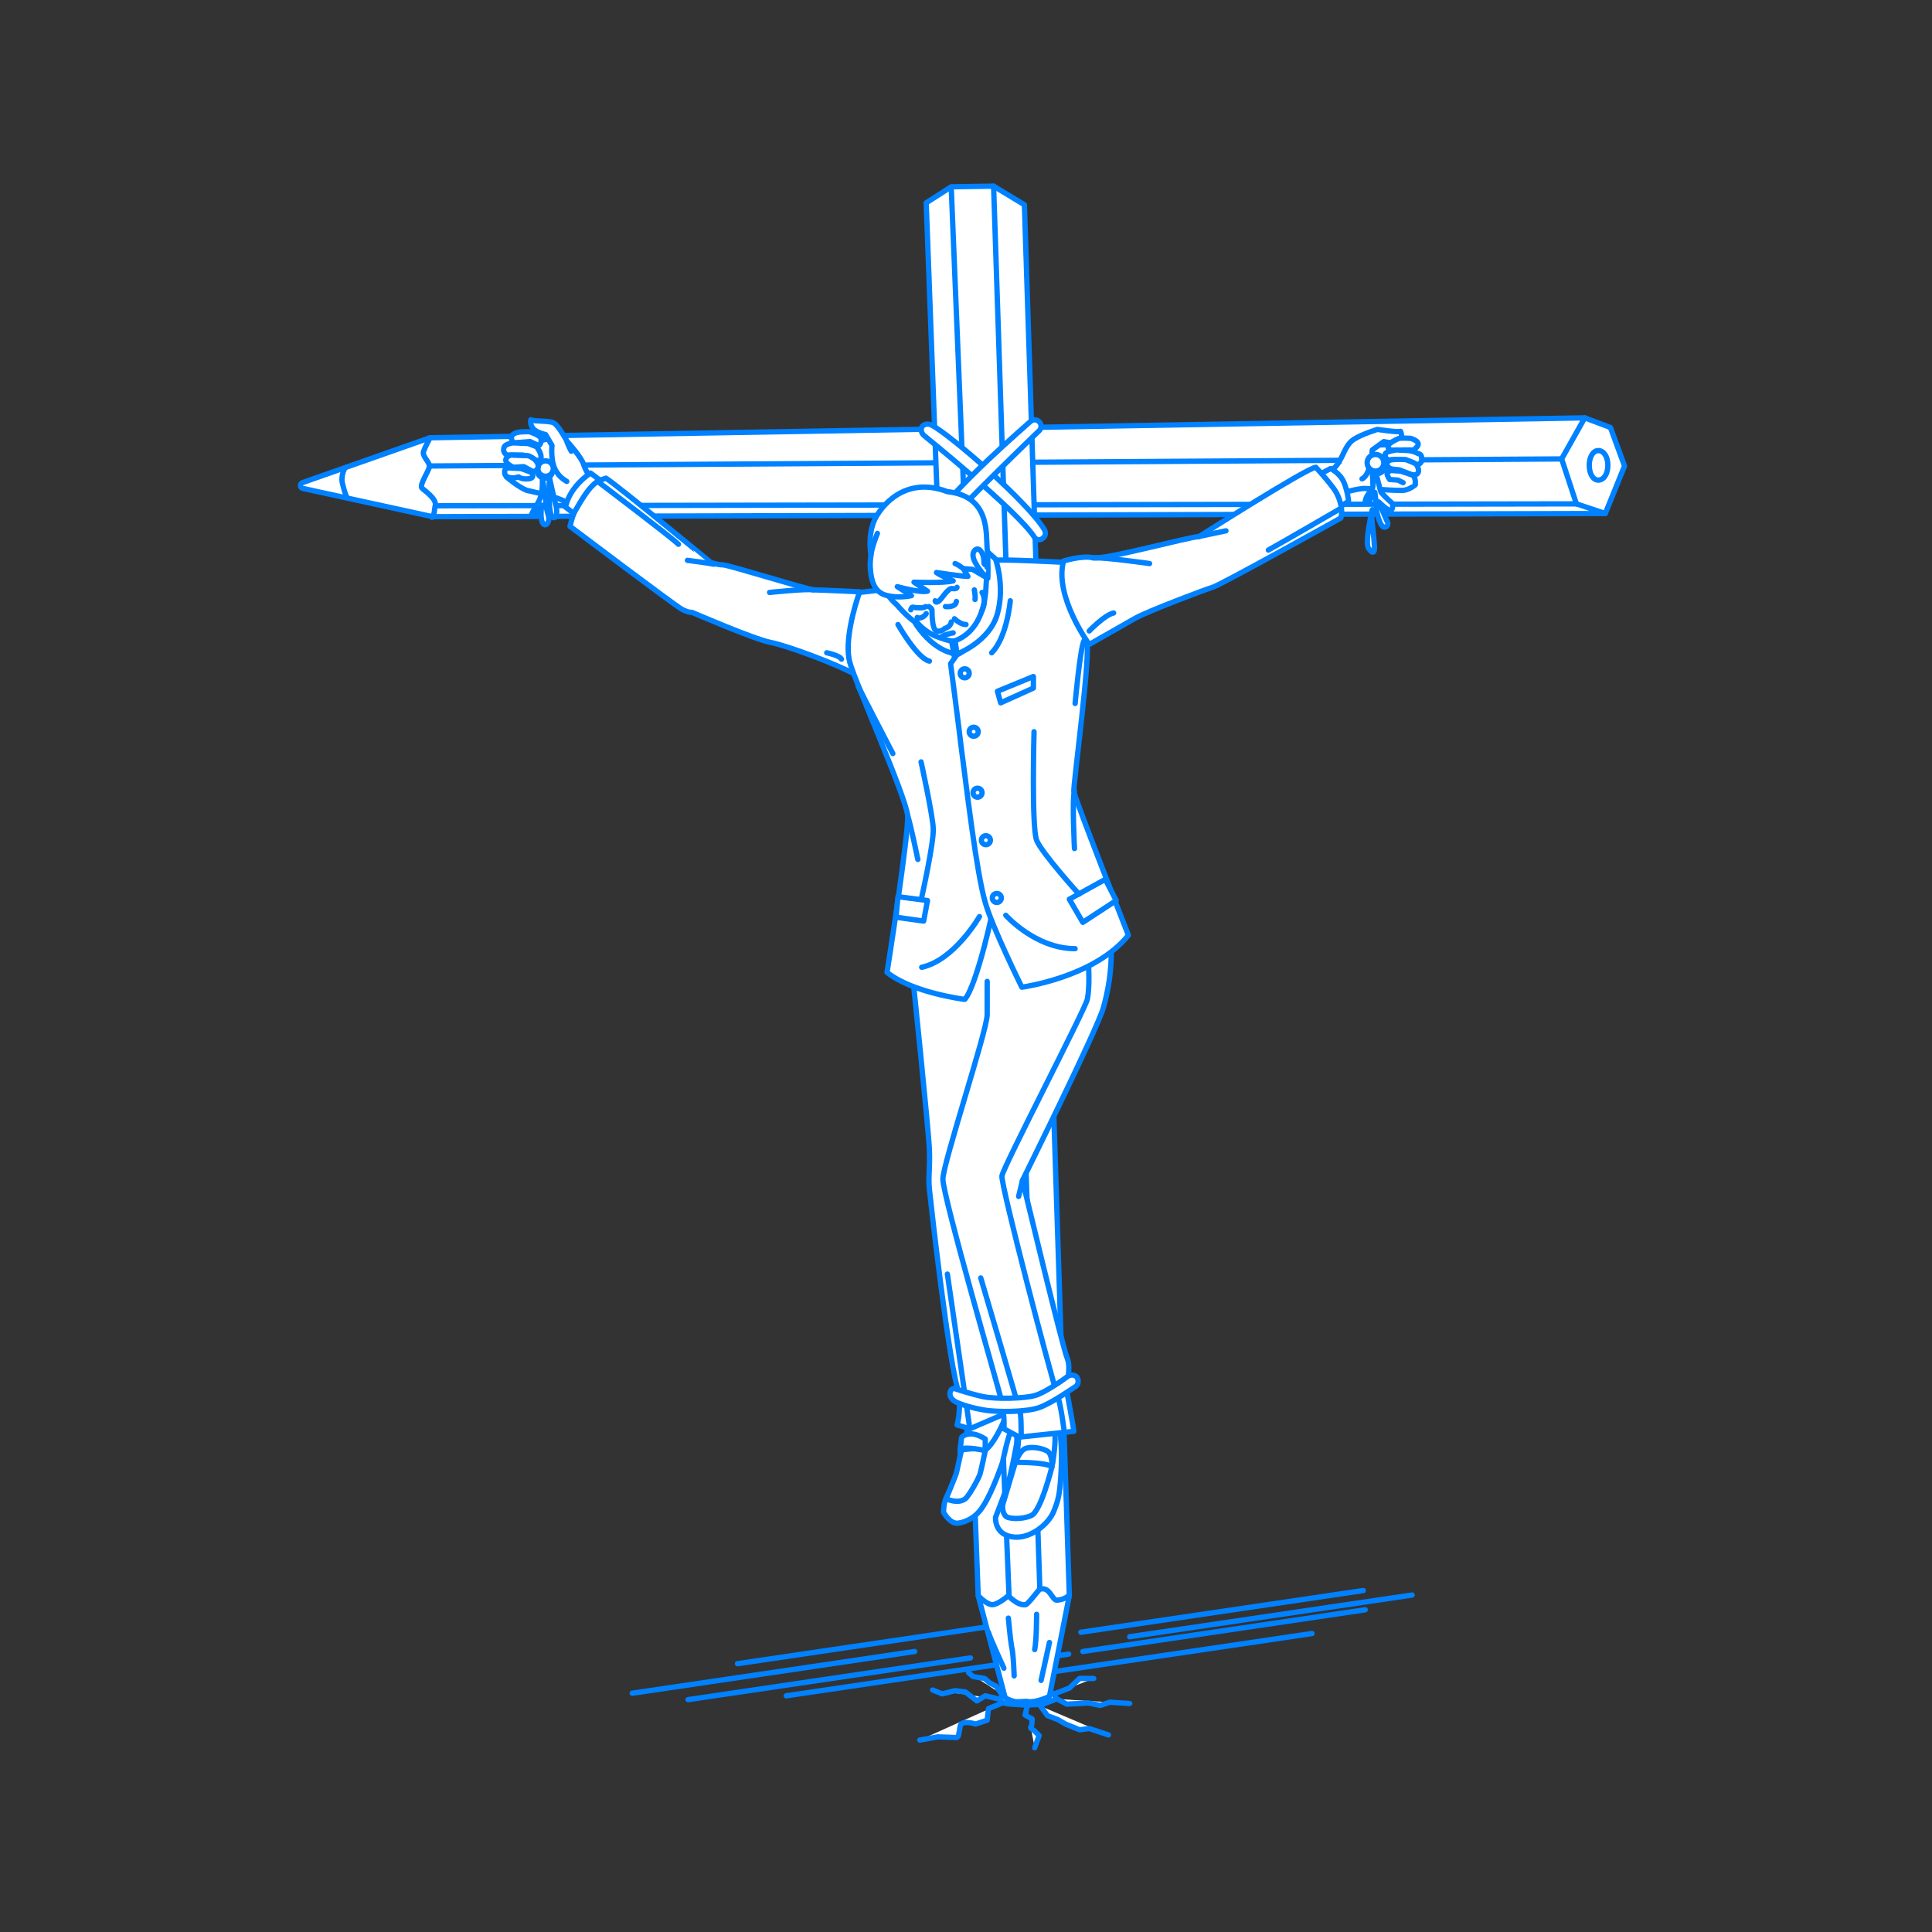 <?xml version="1.0" encoding="utf-8"?>
<!-- Generator: Adobe Illustrator 22.0.1, SVG Export Plug-In . SVG Version: 6.00 Build 0)  -->
<svg version="1.1" id="レイヤー_1" xmlns="http://www.w3.org/2000/svg" xmlns:xlink="http://www.w3.org/1999/xlink" x="0px"
	 y="0px" viewBox="0 0 301 301" style="enable-background:new 0 0 301 301;" xml:space="preserve">
<rect x="0" y="0" width="301" height="301" fill="#333333" stroke="none"/>
<style type="text/css">
	.st0{fill:none;}
	.st1{fill:#FFFFFF;stroke:#0081FF;stroke-width:0.829;stroke-linecap:round;stroke-linejoin:round;stroke-miterlimit:10;}
	.st2{fill:none;stroke:#0081FF;stroke-width:0.829;stroke-linecap:round;stroke-linejoin:round;stroke-miterlimit:10;}
</style>
<g id="guide">
</g>
<rect y="1" class="st0" width="300" height="300"/>
<g>
	<g>
		<line class="st1" x1="176" y1="255" x2="220" y2="248.5"/>
		<line class="st1" x1="168.4" y1="254.3" x2="212.4" y2="247.8"/>
		<line class="st1" x1="168.7" y1="257.3" x2="212.7" y2="250.8"/>
		<line class="st1" x1="160.4" y1="261" x2="204.4" y2="254.5"/>
	</g>
	<g>
		<line class="st1" x1="107.2" y1="264.8" x2="151.2" y2="258.3"/>
		<line class="st1" x1="98.5" y1="263.8" x2="142.5" y2="257.3"/>
		<line class="st1" x1="114.9" y1="259.2" x2="158.9" y2="252.7"/>
		<line class="st1" x1="122.5" y1="264.2" x2="166.5" y2="257.7"/>
	</g>
	<g>
		<path class="st1" d="M246.9,65.1L67,68.2l-19.9,7c-0.4,0.2-0.4,0.8,0.1,0.9l20.2,4.4L250.1,80l-4.6-7.5L246.9,65.1z"/>
		<polygon class="st1" points="250.9,66.6 246.9,65.1 243.3,71.5 245.6,78.5 250.1,80 253.1,72.6 		"/>
		<line class="st2" x1="245.6" y1="78.5" x2="67.8" y2="78.8"/>
		<line class="st2" x1="243.3" y1="71.5" x2="66.9" y2="72.6"/>
		<path class="st2" d="M67,68.2c0,0-0.8,1.5-1,2.1c-0.3,0.8,1,1.7,0.9,2.4c-0.1,0.7-1.5,2.7-1.2,3.3c0.2,0.3,2.5,1.7,2.1,2.9
			c-0.2,0.7,0,1-0.5,1.7"/>
		<path class="st2" d="M53.7,73c0,0-0.7,1.2-0.3,2.5c0.3,1.3,0.6,1.9,0.6,1.9"/>
		<path class="st1" d="M250.5,72.5c0,1.3-0.6,2.3-1.5,2.3c-0.8,0-1.4-1-1.4-2.3c0-1.3,0.6-2.3,1.4-2.3
			C249.9,70.2,250.5,71.2,250.5,72.5z"/>
	</g>
	<g>
		<g>
			<path class="st1" d="M156.8,263.8c0,0-0.9,0.5-0.9,0.8s-0.3,0.8,1.7,0.9c2,0.1,1.7,0.2,3.4,0.1c1.7-0.1,1.3,0,2.3-0.4
				c1-0.4,1.4-0.4,1.1-0.9c-0.3-0.5-0.8-0.8-0.8-0.8s-5.2,0-5.7,0.1C157.4,263.6,156.8,263.8,156.8,263.8z"/>
			<g>
				<path class="st1" d="M163.5,264.3l3.1-15.7l-7-216.7l-4.8-2.9l-6.6,0.1l-3.9,2.5l8.1,217l4.2,15.9c0,0,0.6,0.4,1.5,0.6
					c0.7,0.1,1.6-0.1,2.1,0C161.4,265.3,163.5,264.3,163.5,264.3z"/>
			</g>
			<line class="st2" x1="148.2" y1="29.2" x2="157.2" y2="248.5"/>
			<line class="st2" x1="154.8" y1="29" x2="162" y2="247.5"/>
			<path class="st2" d="M152.4,248.6c0,0,1.3,1.4,2.2,1.4s2.5-1.4,2.5-1.4s1.4,1.6,2.7,1.4c0.4-0.1,2-2.3,2.2-2.4
				c1.6-0.5,1.9,1.8,2.7,1.7c1.2-0.1,1.8-0.7,1.8-0.7"/>
			<path class="st1" d="M161.5,251.5c0,0,0,4.1-0.3,5.5"/>
			<path class="st1" d="M157.1,252.1c0,0,0.3,3.3,0.5,4.4c0.3,1.1,0.4,4.6,0.4,4.6"/>
			<line class="st1" x1="163.5" y1="255.9" x2="162.2" y2="261.8"/>
			<path class="st1" d="M156.4,259.9c0,0-2.2-4.8-2.4-5.6"/>
		</g>
		<g>
			<path class="st1" d="M161.9,84.1c-0.3,0-0.7-0.2-0.8-0.5c-2.8-4.2-17.1-15.7-17.2-15.8c-0.4-0.4-0.5-1-0.2-1.4
				c0.4-0.4,0.9-0.4,1.4-0.2c2.9,1.5,15,12,17.6,16.3c0.3,0.5,0.2,1.1-0.3,1.4C162.3,84,162.1,84.1,161.9,84.1z"/>
			<path class="st1" d="M145.1,83.7c-0.2,0-0.5-0.1-0.6-0.2c-0.4-0.4-0.5-1-0.1-1.4c4.5-6.5,15.6-15.9,16.1-16.4
				c0.4-0.4,1-0.4,1.4,0c0.4,0.4,0.4,1,0,1.4c-0.1,0.1-12.8,12.3-16,16.2C145.7,83.6,145.4,83.7,145.1,83.7z"/>
		</g>
	</g>
	<path class="st1" d="M176,265.4l-3.1-0.2l-1.5,0.5l-1.9-0.4c0,0-0.9,0.1-1.2,0.1s-2.1,0.1-2.1,0.1l-1.5-0.8"/>
	<polyline class="st1" points="172.7,270.3 169.7,269.3 168.2,269.5 166,268.6 164.8,267.9 163.2,267.3 162.1,265.8 	"/>
	<path class="st1" d="M161.2,272.3l0.7-1.9l-0.8-0.8c0,0-0.7-0.4-0.5-0.5c0.2-0.1,0.2-1.3,0.2-1.3l-1.1-0.6l0.3-1.2"/>
	<path class="st1" d="M156.2,265.3l-2.2,0.9l-0.2,1.8l-1.8,0.6c0,0-2.2-0.7-2.4,0.3c-0.2,1-0.2,1.8-0.6,1.8c-0.3,0-2.9-0.1-2.9-0.1
		l-2.8,0.5"/>
	<polyline class="st1" points="145.3,263.3 146.8,263.9 148.8,263.4 150.4,263.6 152.2,265 153.5,264.2 155.6,264.7 	"/>
	<polyline class="st1" points="170.4,261.5 168.2,261.5 166.6,263 164.5,263.8 	"/>
	<polyline class="st1" points="150.9,260.6 151.6,261.2 153.4,261.5 154.2,262.2 155.2,262.7 156,263.9 	"/>
	<g>
		<g>
			<g>
				<path class="st1" d="M158.4,224.9c0,0-0.8,4.5-1.4,6.4c-0.6,1.8-1.9,5.1-1.9,5.1s-0.2,2.5,2.4,3c2.8,0.6,5.9-1.9,6.7-4
					c0.5-1.3,0.8-2,1-4.4c0.2-2.4,0.4-6.9-0.4-9.2s-2.7-4.5-4.3-4.2C158.2,218.1,158.5,223.9,158.4,224.9z"/>
				<path class="st1" d="M164,228c0,0,0.6-3.7,0.3-5c-0.2-1.3-1-3.2-1-3.2l-4.3-0.3c0,0-0.4,7.9-0.8,8.3L164,228z"/>
				<path class="st1" d="M158.2,227.9c0,0,0.6-1.8,1.5-2.2c0.9-0.4,2.7-0.1,3.5,0.4c0.8,0.5,0.7,2.4,0.7,2.4
					S158.5,227.6,158.2,227.9z"/>
				<path class="st1" d="M163.9,228.5c0,0-1.7,6.9-3.2,7.6c-1.5,0.7-3.5,0.5-3.9,0.2c-0.7-0.5-0.6-1.8-0.6-1.8l2-6.7
					C158.2,227.9,162.5,227.7,163.9,228.5z"/>
			</g>
			<path class="st1" d="M151.2,218.1c0,0-0.8,6.3-0.7,7c0.3-0.1,3,3.1,5.2-1.4c0.1-0.3,1-1.7,1-1.7l0.1-6.2L151.2,218.1z"/>
			<path class="st1" d="M142.2,152.2c0,0,2.5,24,2.6,27s-0.2,4.1,0,6.1s3.1,27.9,4.6,31.7c0.3,3.3-0.3,5-0.3,5l2,0.6l9.3-4
				l-6.4-35.9c0,0,5.1-28.5,3.8-33.3c-1.3-4.9-5.8-11.2-10.7-10.1C142.2,140.2,140.9,146.3,142.2,152.2z"/>
			<path class="st1" d="M150.2,224.4c0,0,0-1-0.6,1.4c0.1,3.4-1.4,5.8-2.2,7.6c-0.4,0.8-0.4,2.2-0.4,2.2s1,1.9,2.3,1.7
				c1.3-0.2,2.8-0.9,3.9-2.7c1.5-2.3,3-6.8,3-6.8s0.9-4.4,1.4-5c0,0-0.3-2.3-0.6-2.8c0,0-1.8,4.8-3.6,6
				C153.5,226,151.6,225.2,150.2,224.4z"/>
			<path class="st1" d="M153.8,152.9c0,0,0,2.3,0,5.2c0,2.4-6.9,23.2-6.9,25.6c0,2.7,8.7,32.7,9.1,34.4c0.6,2.8,0.4,4.5,0.4,4.5
				l2.4,1.3l8.5-0.9c0-0.4-1.2-6.8-1.2-6.8s0.8-3,0.2-4.5c-0.7-1.5-7-27.8-7-27.8s11.6-23.4,12.6-26.9c1.5-5.3,1.2-9.1,1.2-9.1
				c-1.3-2.8-7.8-8-12-6.8"/>
			<line class="st1" x1="158.7" y1="186.4" x2="159.3" y2="183.9"/>
			<path class="st2" d="M169.6,150.5c0,0,0.2,3.3-0.2,5.2c-0.5,1.9-13.1,26.1-13.3,27.5s7.8,31.8,8.5,33.7c0.7,1.8,1.2,6.1,1.2,6.1"
				/>
			<path class="st1" d="M153.5,226c0,0-0.6,2.9-0.8,3.6c-0.2,0.7-1.7,3.4-2.3,3.9c-1.2,0.9-3,0-3,0s1.5-3.6,1.6-4
				c0.1-0.4,0.8-3.6,0.8-3.6S152.6,225.4,153.5,226z"/>
			<path class="st1" d="M149.8,224c0,0,0.2-0.5,1.3-0.6c1.1-0.1,2.4,0.8,2.4,0.8l0,1.8c0,0-3-0.7-3.9-0.2L149.8,224z"/>
			<path class="st1" d="M152.8,199.1c0,0,6.1,20.6,6.2,21.3c0.1,0.8,0.1,3.1,0.1,3.1"/>
			<line class="st1" x1="147.6" y1="198.5" x2="151" y2="221.9"/>
		</g>
		<path class="st1" d="M92.4,75.2c0,0-1.2-1.9-1.5-2.9s-2.3-3.3-2.7-3.7c-0.2-0.2-3-0.6-4.8,0.4c-2.4,1.4-4.7,4.3-4.5,5.3
			c0,0,2,1.7,3.2,2.1c0.8,0.2,3.4,0.7,5.2,1.4c1,0.4,2.2,1,2.2,1L92.4,75.2z"/>
		<path class="st1" d="M88.3,75c0,0-1-0.5-1.6-1.5c-1-1.5-0.7-4.1-0.7-4.1l-1-1.7c0,0-1.5-0.3-2-1s-0.3-1.3-0.3-1.3
			c0.6,0.3,2.9,0.1,3.6,0.5c0.7,0.4,1.9,2.6,1.9,2.6c0.4,1.1,0.8,1.8,0.8,1.8"/>
		<path class="st1" d="M94.4,75.5L92,73.7c0,0-3.2,2-3.9,5.3l2.1,1.6C90.1,80.6,93.9,75.7,94.4,75.5z"/>
		<path class="st1" d="M133.9,92.2c0,0-6.2-0.3-7.1-0.3c-0.9,0-13.3-3.9-14.2-3.9c-0.9,0-1.9-0.4-1.9-0.4S96.3,75.7,94.4,74.5
			c0,0-0.9,0.3-1.3,0.5c-0.9,0.6-1.7,1.5-3.2,4.1c-0.7,1.1-0.8,1.8-1.1,2.9c0,0,16.3,12.3,17.4,12.9c1.1,0.6,1.6,0.5,1.6,0.5
			s9.7,4.2,12.3,4.7s10.3,3.4,13,4.9C135.1,106,133.9,92.2,133.9,92.2z"/>
		<path class="st1" d="M93.1,75c0,0,11.5,8.7,12.6,9.8"/>
		<path class="st1" d="M119.9,92.3c0,0,5.7-0.6,6.8-0.4"/>
		<path class="st1" d="M128.8,101.7c0,0,2,0.4,2.3,1"/>
		<path class="st1" d="M107.1,87.3c0,0,3.2,0.4,4.1,0.6"/>
		<path class="st1" d="M148.6,101.9l0.8,3.6c0,0,5.6,32.7,5.6,34.2c0,1.5-2.9,14.1-4.7,16c0,0-8.1-1-12.1-4.2c0,0,3.5-22.2,3.2-24.5
			c-0.4-3.2-8.1-20.5-9-23.8c-0.9-3.3,0.8-8.9,1.5-10.9l6.9-0.8l2.5,5.1C143.3,96.5,146.8,101.2,148.6,101.9z"/>
		<path class="st1" d="M149.1,102l-1,1.4c0,0,1.5,11.5,1.6,12.6c0.9,6.7,2.4,19.8,3.8,24.6c1.1,3.9,5.7,13.2,5.7,13.2
			s11.3-1.5,16.6-8.1c0,0-8.4-21.4-8.5-22.4c-0.1-1,2.7-21.8,2-23.3c-0.6-1.5-3.3-10.3-3.7-12.4c0,0-9.4-0.5-10.5-0.3
			c-1.1,0.2,0.3,6,0.3,6S152.1,100.8,149.1,102z"/>
		<path class="st1" d="M153,85.2c0,0,1.4,5.7-0.7,9.3c-1.5,2.7-3.8,3.2-3.8,3.2l0.6,4.2c0,0,5.1-1.9,6.3-6.3
			c1.2-4.4-0.3-8.5-0.3-8.5L153,85.2z"/>
		<path class="st1" d="M147.9,97.8l0.7,4c0,0-3-0.3-5.8-4.4c-1.4-2.2-2-6-2-6l0.3-1.9C141.1,89.5,143.6,97.8,147.9,97.8z"/>
		<circle class="st1" cx="150.3" cy="104.9" r="0.7"/>
		<circle class="st1" cx="151.7" cy="114" r="0.7"/>
		<circle class="st1" cx="152.3" cy="123.5" r="0.7"/>
		<circle class="st1" cx="153.6" cy="130.9" r="0.7"/>
		<circle class="st1" cx="155.3" cy="139.9" r="0.7"/>
		<path class="st1" d="M167.4,132.2c0,0-0.4-7.6,0-9"/>
		<polygon class="st1" points="172.2,137 166.6,140.1 168.7,143.7 173.9,140.3 		"/>
		<path class="st1" d="M143,133.9c0,0-1.1-5.3-1.6-6.9"/>
		<polygon class="st1" points="139.9,139.7 144.5,140.3 143.9,143.5 139.6,142.9 		"/>
		<path class="st2" d="M156.7,142.6c0,0,4.6,5.2,10.8,5.2"/>
		<path class="st2" d="M152.6,142.8c0,0-3.9,6.8-9,7.9"/>
		<path class="st2" d="M161.1,114c0,0-0.4,14.8,0.4,16.9c0.8,2,6.6,8.4,6.6,8.4"/>
		<polygon class="st2" points="155.4,107.7 161,105.4 161,107.2 155.9,109.5 		"/>
		<path class="st2" d="M143.5,118.7c0,0,1.8,8.2,1.9,10.4c0.1,2.2-1.8,10.7-1.8,10.7"/>
		<path class="st1" d="M206.5,73.9c0,0,1.4-0.8,1.9-1.6c0.4-0.8,3.6-2.7,4.4-2.8c0.8-0.1,5.1-0.6,5.1,0.5s2.6,5.5,2.6,5.5
			s-1,1-2.3,0.9c-2,0-5-0.3-5.6-0.3c-1,0-3.8,0.7-4.4,1.1L206.5,73.9z"/>
		<path class="st1" d="M208.7,71.8c0.7-1.1,1-2.6,2.3-3.4c1.3-0.8,3.6-1.5,3.6-1.5s3.3,0.5,3.6,0.3c0,0,0.5,1-0.3,1.5
			s-2.3,0.1-2.3,0.1l-1.8,1.3c0,0-0.2,3.9-1.6,4.5"/>
		<path class="st1" d="M205.2,74.1l2.1-1.1c0,0,1.5,0.7,2.1,2.2c0.6,1.5,0.7,2.9,0.7,2.9s-3.2,2.1-2.9,1.9
			C207.6,79.7,206.3,74.8,205.2,74.1z"/>
		<path class="st1" d="M165.7,87.4c0,0,2.9-0.9,4.6-0.5c1.6,0.4,15.1-3.3,16.5-3.3c0,0,16.8-10.7,18.2-10.8c0,0,1.5,1.6,2.7,3.2
			c0.7,0.9,1.2,2.2,1.3,3.3c0.1,0.7-0.1,1.4-0.1,1.4s-19,10.6-20,10.8c-1,0.3-9.8,3.6-12,4.8c-2.3,1.3-7.2,4.1-7.2,4.1
			S164.2,92.9,165.7,87.4z"/>
		<path class="st2" d="M208.9,79.2c0,0-10,5.8-11.3,6.5"/>
		<line class="st2" x1="191" y1="82.7" x2="186.7" y2="83.6"/>
		<path class="st1" d="M169.7,98.3c0,0,2.4-2.5,3.8-2.8"/>
		<path class="st1" d="M179.1,87.8c0,0-7-1-8.9-0.9"/>
		<g>
			<path class="st1" d="M139.7,94.2c0,0,2.2,2.6,3.2,2.8c0,0,1.3,1.7,3.7,2.4c0.8,0.3,1.6,0.6,2.3,0.4c3-1.2,4.5-4.3,4.7-8.1
				c0.2-3.8,0.9-8-3.3-11c-4.1-2.9-6.7-4-10.8-1.8C135.5,81.2,134.9,90.1,139.7,94.2z"/>
			<path class="st1" d="M150.1,88.6l1.4,0.1l2.4,1.4c0,0,0.1-2.1-0.1-4.5s0.5-8.3-6.2-9c-6.8-2.6-10.5,2.6-11.3,4.3
				c-1.2,2.5-0.6,5.6-0.6,5.6s-0.2,1.1-0.1,2.1c0.1,1.4,0.4,3.5,2.3,4.1c2,0.6,4.1,0.1,4.1,0.1l-2.2-1.4c0,0,3.6,1,4.7,0.7l-2.1-1.4
				c0,0,4.5,0.2,6.1-0.2c0,0-2.1-0.9-2.6-1.3c0,0,3.9,0.6,4.9,0.6L150.1,88.6z"/>
			<path class="st1" d="M141.9,95c0,0,0.1-0.5,0.4-0.4c0.3,0.1,1.7,0.2,1.9-0.1"/>
			<path class="st1" d="M145.7,93.6c0,0,0,0.4,0.5,0.1c0.5-0.3,1.5-2.2,2.2-2c0.7,0.1,0.7-0.2,0.7-0.2"/>
			<path class="st1" d="M153.8,88.4c0.2-0.4-0.6-0.2-0.5-0.9c0-1.2-0.7-2.4-1.4-1.8c-0.8,0.8,0.2,2.2,0.2,2.2
				c0.2,0.5,1.3,1.8,1.3,1.8"/>
			<path class="st1" d="M144.7,94.5c0,0,0.4,0.2,0.5,0.5c0,0.3,0,1.1,0.1,1.8c0,0.3,0.2,1.4,0.6,1.5c0.4,0.1,0.9,0,1.3-0.4
				c0,0,0.9-0.2,1-1"/>
			<path class="st2" d="M147.3,94.5c0,0,0.5,0.1,1.1-0.1s0.6-0.7,0.6-0.7"/>
			<path class="st2" d="M142.9,96.2c0,0,0.2,0.2,0.7,0c0.5-0.2,0.7-0.6,0.7-0.6"/>
			<path class="st1" d="M148.5,98.6c0,0-1.8,0.3-1.9,0.8"/>
			<path class="st2" d="M153,92.3c0,0,0.8,1.1,0,2.8"/>
			<path class="st1" d="M136.7,83.1c0,0-0.8,1.9-1,3.3"/>
			<path class="st2" d="M148.8,87.8c0,0,0.4,0.1,1.3,0.8"/>
			<path class="st2" d="M148.7,96.4c0,0,0.9,0.9,1.8,0.9"/>
			<path class="st2" d="M151.8,91.9c0,0,0.2,1.1,0.1,1.5"/>
		</g>
		<path class="st2" d="M139.1,117.4c0,0-5.2-10-5.4-10.5"/>
		<path class="st2" d="M167.5,109.6c0,0,0.8-8.8,1.4-9.8"/>
		<g>
			<circle class="st1" cx="214.5" cy="72.5" r="1.3"/>
			<circle class="st1" cx="214.3" cy="72.1" r="1.3"/>
		</g>
		<g>
			<path class="st1" d="M219.8,68.3c0,0-1.4-0.1-1.8,0c-0.4,0.1-1.7,0.8-1.7,1.1c0,0.3-0.2,0.6,0.5,0.7s1.8,0,1.8,0l1.5,0
				C220.1,70.1,222.2,69.1,219.8,68.3z"/>
			<path class="st1" d="M217.6,70.1c0,0-1.8,0.2-1.8,0.7c0,0.5,0.2,0.7,0.4,0.8c0.2,0.1,1.2,0,1.2,0l1.2,0.3l2.2,0.5
				c0,0,0.7-0.1,0.7-0.8c0-0.7-0.1-0.8-0.7-1c-0.5-0.3-1.3-0.4-1.3-0.4L217.6,70.1z"/>
			<path class="st1" d="M216.6,71.7c0,0-0.7,0.2-0.5,0.7c0.1,0.6,0.9,0.7,0.9,0.7l1,0.1l1.8,0.7c0,0,0.8,0.3,1.1-0.2
				c0.3-0.4-0.1-1.2-0.3-1.4s-1.6-0.7-1.6-0.7S216.9,71.5,216.6,71.7z"/>
			<path class="st1" d="M220.4,75.6c0.3-0.6-0.1-1.4-0.2-1.5c-0.1-0.1-2-0.7-2-0.7l-1.5-0.1c0,0-0.6,0.2-0.6,0.5
				c0,0.3,0.4,0.9,0.4,0.9l1.3,0.1l0.8,0.4"/>
		</g>
		<g>
			<circle class="st1" cx="84.9" cy="73.3" r="1.2"/>
			<circle class="st1" cx="85" cy="73" r="1.2"/>
		</g>
		<g>
			<path class="st1" d="M81,67.3c0,0,1.5-0.1,1.6,0c0.2,0.1,1.6,0.5,1.7,1.1s-0.3,1.1-0.4,1c-0.2-0.1-1.3-0.6-1.3-0.6L80,69
				C80,69,78.8,67.6,81,67.3z"/>
			<path class="st1" d="M80,69c0,0-1.4,0.1-1.5,0.8c-0.2,0.7,0.4,1.1,0.6,1.1c0.2,0,2.4,0,2.4,0l2,0.8c0,0,0.8,0.2,0.8-0.5
				s-0.7-1.6-0.7-1.6l-1.3-0.5L80,69z"/>
			<path class="st1" d="M79.6,70.9c0,0-0.8,0.2-0.8,0.8c0,0.6,1.2,1.1,1.2,1.1l1.6-0.1l1.5,0.8c0,0,1-0.3,0.7-1.2S82.3,71,82.3,71
				L79.6,70.9z"/>
			<path class="st1" d="M79.3,72.9l1.9,0.1l1.6,0.6c0,0,0.7,0.9-0.5,1c-1.1,0.1-1.5-0.3-1.5-0.3s-1.1,0.4-1.9-0.1
				C78.6,74.1,78.3,72.9,79.3,72.9z"/>
		</g>
		<path class="st1" d="M156.7,219.9c-1.5,0-2.9-0.1-3.8-0.3c-2.2-0.4-3.6-1-3.8-1.1c-0.5-0.2-1.1-0.7-1.1-1.3c0-0.6,0.4-1.1,0.9-0.8
			c0,0,2.4,0.8,4.3,1.2c2,0.4,6.5,0.3,8.1-0.2c1.4-0.4,4.2-2.3,5.1-3c0.5-0.3,1.1-0.2,1.4,0.2c0.3,0.5,0.2,1.1-0.2,1.4
			c-0.2,0.1-3.7,2.6-5.7,3.3C160.8,219.7,158.7,219.9,156.7,219.9z"/>
		<path class="st1" d="M213.8,73.7c0,0,0.1,1.2,0.1,1.7c0,0.5,0,0.8-0.5,1.3c-0.5,0.5-0.9,1.6-0.6,1.7s0.5-0.3,0.8-0.8
			c0.3-0.5,0.6-0.9,0.6-0.9s0.2,1.4,0.2,2.2s0.5,2.7,1,3.1c0.5,0.4,1.1-0.2,0.7-0.8c-0.3-0.7-1.3-3-1.3-3s1.5,1.5,1.9,1.3
			c0.4-0.2,0.3-1.1,0.1-1.2c-0.2-0.1-1.7-1.6-1.7-1.7c0-0.1-0.7-2.7-0.7-2.7L213.8,73.7z"/>
		<path class="st1" d="M213.8,79.4c0,0-1.2,5.1-0.6,6s1.1,1,0.9-0.8C214,82.9,213.5,79.9,213.8,79.4z"/>
		<path class="st1" d="M84.5,74.5c0,0,0.1,1.9-0.3,3c-0.3,1-1.9,3-1.2,2.8c0.7-0.3,1.3-1.3,1.4-1.6c0,0-0.3,1.8,0.1,2.7
			s1.3,0,0.9-1.2S85,77.6,85,77.6L84.5,74.5z"/>
		<path class="st1" d="M85.6,74.4c0,0-0.3,5.7,0.5,6.2c0.8,0.4,0.7-1.3,0.5-1.9C86.4,78.1,85.6,74.4,85.6,74.4z"/>
		<path class="st2" d="M157.4,93.6c0,0-0.5,5.7-2.9,8.1"/>
		<path class="st2" d="M139.9,97.3c0,0,3,5.3,4.9,5.7"/>
	</g>
</g>
</svg>
